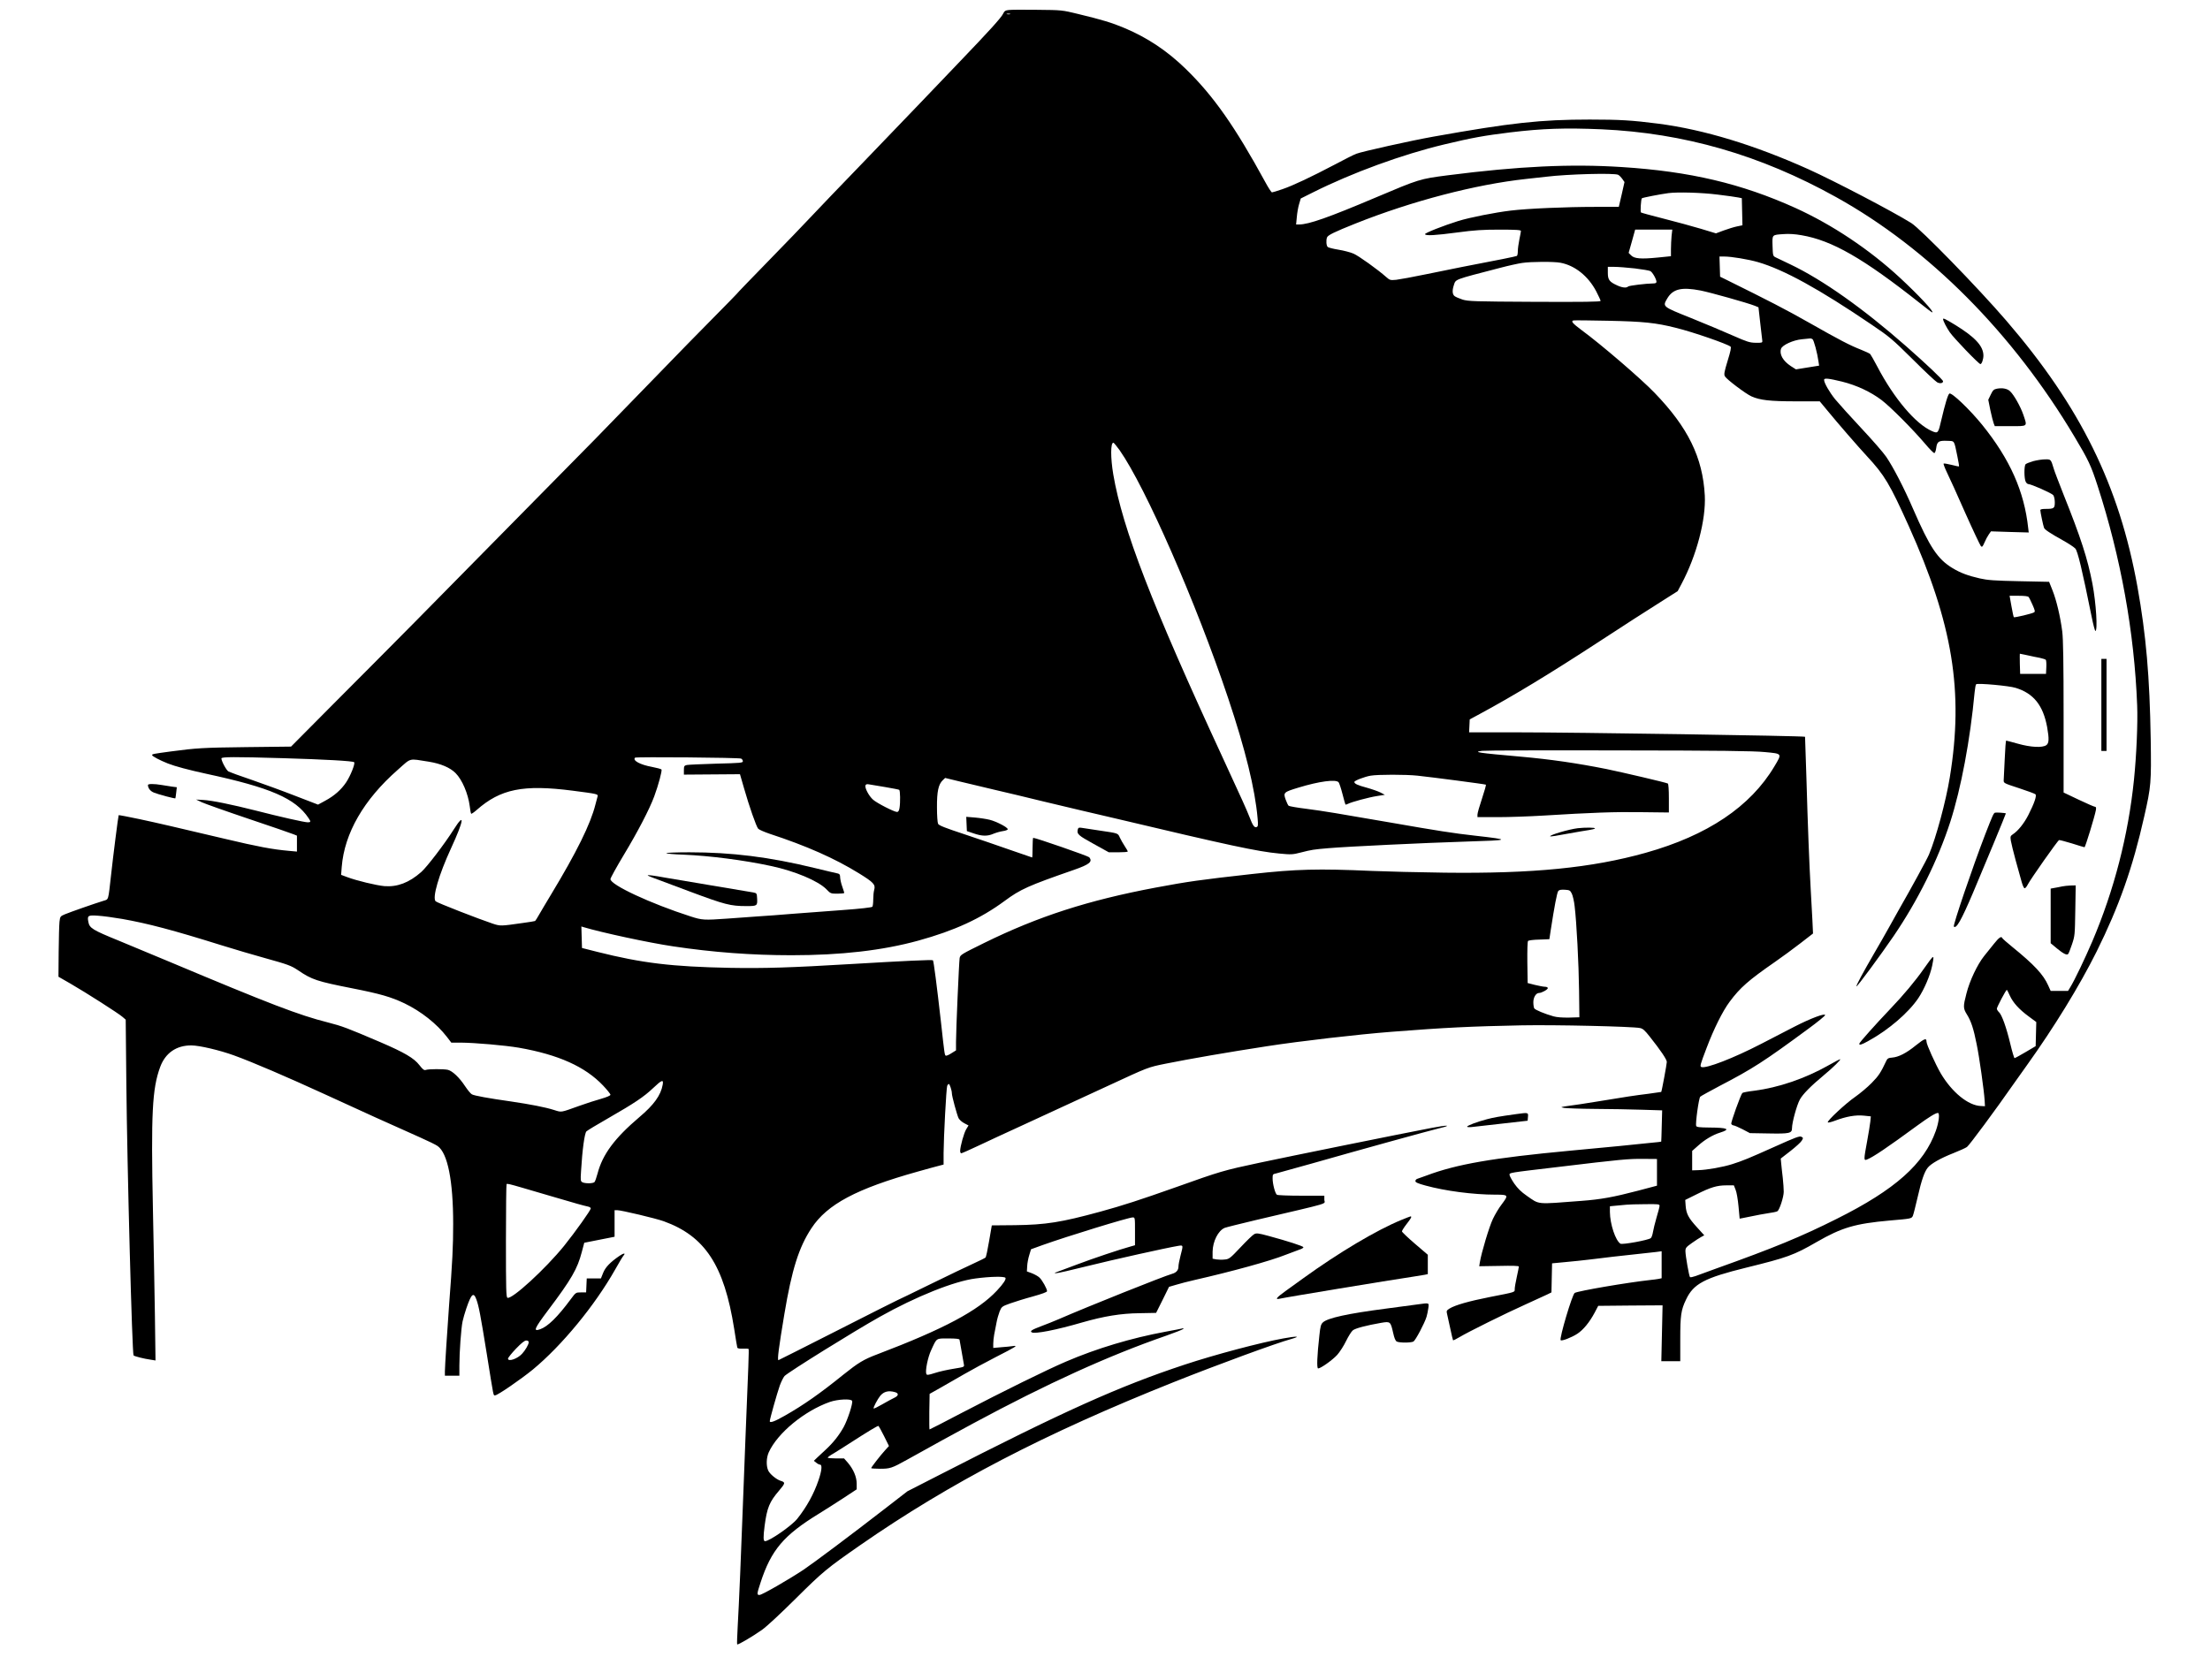 <?xml version="1.0" standalone="no"?>
<!DOCTYPE svg PUBLIC "-//W3C//DTD SVG 20010904//EN"
 "http://www.w3.org/TR/2001/REC-SVG-20010904/DTD/svg10.dtd">
<svg version="1.0" xmlns="http://www.w3.org/2000/svg"
 width="213.6pt" height="162.4pt" viewBox="0 0 213.6 162.4"
 preserveAspectRatio="xMidYMid meet">

<g transform="translate(0,162.4) scale(0.01,-0.01)"
fill="#000000" stroke="none">
<path d="M9748 16143 c-30 -3 -41 -10 -53 -36 -17 -37 -135 -167 -415 -459
-107 -112 -282 -295 -390 -408 -108 -113 -360 -375 -560 -583 -201 -208 -421
-437 -489 -510 -68 -73 -257 -269 -420 -436 -163 -167 -299 -308 -302 -314 -4
-5 -103 -107 -221 -226 -118 -119 -367 -373 -553 -566 -589 -607 -651 -671
-1051 -1075 -215 -217 -516 -523 -670 -680 -323 -330 -830 -843 -1407 -1421
l-404 -407 -434 -5 c-419 -5 -480 -9 -729 -42 -169 -23 -180 -25 -180 -35 0
-11 74 -50 152 -81 71 -28 203 -63 373 -100 621 -134 859 -237 987 -428 24
-35 23 -41 -8 -41 -31 0 -267 53 -504 114 -230 58 -418 97 -505 102 l-70 4 55
-26 c30 -14 235 -87 455 -161 220 -74 415 -141 433 -149 l32 -13 0 -77 0 -77
-77 7 c-160 14 -302 41 -618 116 -492 116 -641 151 -828 191 -108 23 -199 40
-200 38 -4 -5 -55 -408 -73 -574 -29 -259 -23 -238 -74 -254 -82 -25 -325
-110 -372 -130 -45 -19 -47 -21 -53 -73 -3 -29 -7 -161 -8 -292 l-2 -239 115
-66 c152 -88 467 -289 505 -323 l30 -26 6 -614 c8 -812 56 -2619 70 -2632 8
-9 104 -33 163 -41 l49 -8 -6 449 c-4 247 -12 703 -19 1014 -19 925 -7 1165
70 1374 50 136 157 210 302 209 77 0 275 -47 410 -96 180 -65 519 -211 870
-372 378 -174 634 -290 927 -420 79 -35 157 -73 173 -85 97 -69 150 -335 150
-753 0 -217 -7 -360 -40 -792 -17 -231 -40 -589 -40 -632 l0 -43 70 0 70 0 0
98 c0 126 17 363 31 427 6 28 22 84 36 125 49 143 70 161 97 88 24 -66 39
-144 101 -528 70 -436 62 -400 81 -400 24 0 250 156 365 250 281 233 597 617
794 965 37 66 74 128 83 138 22 25 -2 22 -41 -5 -89 -61 -135 -109 -157 -163
l-22 -55 -69 0 -68 0 -3 -67 -3 -68 -50 0 c-49 0 -50 0 -98 -65 -128 -173
-222 -265 -296 -291 -70 -25 -59 3 76 183 226 300 284 401 326 563 l24 90 146
29 147 29 0 129 0 128 25 0 c39 0 372 -79 450 -107 399 -144 584 -426 681
-1040 14 -93 28 -174 30 -181 3 -9 20 -12 54 -11 27 2 52 0 55 -2 5 -5 -1
-161 -31 -889 -8 -206 -19 -487 -24 -625 -14 -399 -39 -985 -50 -1169 -5 -94
-8 -172 -5 -174 7 -7 150 77 239 140 47 33 183 160 330 306 261 259 299 290
621 514 869 603 1782 1078 3030 1576 424 169 990 377 1140 418 91 26 50 28
-82 4 -221 -40 -663 -157 -955 -254 -635 -210 -1170 -451 -2375 -1069 l-303
-155 -217 -168 c-329 -255 -687 -523 -788 -591 -140 -93 -400 -243 -424 -243
-27 0 -27 7 10 120 103 315 223 457 566 667 57 35 162 102 234 149 l129 85 0
55 c0 65 -31 138 -85 202 l-37 42 -79 0 c-43 0 -79 3 -79 8 0 4 26 23 58 41
31 19 100 62 152 96 183 118 274 173 281 169 3 -2 28 -47 54 -99 l47 -95 -39
-43 c-44 -48 -133 -163 -133 -171 0 -3 38 -6 85 -6 98 0 114 5 265 89 288 161
396 219 635 349 719 387 1306 654 1865 848 85 30 159 59 165 65 7 8 4 10 -10
5 -11 -3 -83 -17 -160 -31 -330 -61 -664 -161 -962 -289 -187 -80 -599 -283
-1006 -495 -169 -89 -310 -161 -313 -161 -2 0 -3 77 -2 172 l3 172 105 59 c58
33 161 92 230 132 69 40 206 114 305 165 197 101 219 114 165 106 -19 -3 -70
-8 -112 -11 l-78 -7 0 41 c0 22 4 62 9 88 5 26 15 77 22 113 6 36 21 86 31
112 19 45 22 48 103 77 46 16 144 47 219 67 89 25 136 42 136 51 0 23 -47 107
-73 131 -13 13 -46 31 -73 42 l-49 18 3 51 c1 27 10 76 20 107 l17 56 110 40
c241 86 833 268 873 268 22 0 22 -2 22 -135 l0 -134 -42 -12 c-100 -27 -365
-116 -518 -174 -91 -34 -178 -67 -195 -73 -26 -9 -27 -11 -7 -11 13 -1 148 30
300 68 249 62 770 178 880 196 50 8 49 9 22 -95 -11 -41 -20 -89 -20 -106 0
-34 -21 -58 -60 -69 -87 -25 -808 -313 -1100 -440 -47 -20 -121 -50 -165 -66
-92 -35 -113 -48 -93 -60 29 -18 235 22 489 96 210 60 372 87 554 89 l159 3
63 126 62 126 69 20 c38 12 118 32 178 46 360 82 732 184 881 244 54 21 115
44 136 51 21 6 36 17 35 22 -4 11 -152 59 -337 109 -100 27 -117 29 -139 17
-14 -7 -73 -64 -132 -127 -101 -107 -110 -114 -153 -118 -25 -3 -62 -2 -81 1
l-36 7 0 67 c1 99 54 205 117 231 15 6 152 40 303 76 753 177 660 149 660 196
l0 39 -222 0 c-123 0 -229 4 -236 9 -17 10 -42 104 -42 158 0 39 2 42 33 48
17 4 172 47 342 95 477 136 1140 319 1240 343 126 30 75 32 -75 3 -319 -61
-1369 -274 -1665 -337 -352 -75 -378 -83 -810 -237 -341 -121 -517 -178 -729
-236 -381 -104 -527 -127 -826 -131 l-224 -2 -26 -151 c-14 -83 -29 -155 -35
-160 -5 -5 -55 -30 -110 -55 -55 -25 -244 -115 -419 -201 -175 -86 -320 -156
-322 -156 -2 0 -261 -130 -575 -290 -314 -159 -572 -290 -575 -290 -13 0 3
121 57 445 72 431 140 646 262 831 152 231 434 381 1027 547 91 26 184 51 208
57 l42 11 0 112 c1 153 26 628 35 650 4 9 11 17 16 17 8 0 29 -63 29 -90 0
-28 50 -211 65 -241 9 -16 34 -38 56 -49 l40 -21 -22 -36 c-22 -35 -58 -165
-59 -210 0 -13 5 -23 11 -23 5 0 81 33 167 74 86 41 272 127 412 191 283 130
530 244 843 389 389 180 379 177 557 213 234 47 598 110 975 168 323 50 876
114 1210 140 513 40 757 52 1255 62 327 6 1067 -11 1140 -26 28 -5 47 -22 95
-83 107 -135 165 -221 165 -245 0 -20 -49 -285 -54 -290 -1 -1 -58 -9 -126
-18 -123 -15 -211 -28 -520 -79 -85 -14 -195 -31 -245 -37 -84 -12 -87 -13
-50 -20 22 -4 157 -9 300 -10 143 -1 348 -4 455 -8 l195 -6 -4 -150 c-2 -82
-4 -151 -5 -152 -1 -2 -47 -7 -102 -12 -54 -6 -191 -19 -304 -31 -113 -11
-326 -31 -475 -45 -747 -70 -1096 -130 -1390 -241 -38 -14 -78 -28 -87 -31
-10 -3 -18 -13 -18 -22 0 -12 24 -23 98 -43 189 -52 461 -88 675 -88 128 0
129 -3 61 -94 -26 -33 -64 -97 -85 -141 -35 -73 -111 -326 -126 -419 l-6 -38
192 3 c129 3 191 1 191 -6 0 -6 -9 -51 -20 -101 -11 -49 -20 -101 -20 -116 0
-32 14 -28 -237 -77 -207 -41 -337 -78 -393 -112 -27 -17 -31 -24 -25 -47 4
-15 18 -78 31 -141 13 -63 26 -116 28 -119 3 -2 31 12 63 31 81 49 446 230
638 316 88 40 180 82 205 94 l45 22 3 141 3 140 127 12 c70 6 181 18 247 26
66 8 163 20 215 26 234 25 369 41 418 46 l52 7 0 -131 0 -130 -27 -6 c-16 -3
-53 -8 -83 -11 -226 -25 -693 -105 -730 -125 -24 -13 -151 -442 -136 -457 10
-11 106 26 161 62 57 37 118 111 168 205 l34 65 311 3 311 2 -6 -270 -6 -270
91 0 92 0 0 210 c0 234 7 284 56 386 72 153 178 209 584 309 394 97 458 120
678 247 245 141 372 178 707 208 210 18 212 18 224 48 6 15 26 95 45 177 38
167 66 247 99 287 32 39 126 92 246 139 58 23 118 50 132 60 22 15 280 364
447 604 23 33 81 114 128 180 267 373 512 772 678 1105 217 437 349 811 460
1305 67 294 69 328 63 745 -10 612 -45 1011 -128 1475 -176 980 -552 1744
-1268 2575 -275 320 -829 888 -919 944 -185 115 -742 406 -992 519 -523 235
-1008 383 -1450 441 -258 33 -374 40 -665 40 -475 0 -759 -31 -1510 -165 -215
-38 -694 -145 -747 -166 -24 -9 -115 -55 -203 -102 -230 -121 -407 -205 -510
-240 -49 -17 -95 -31 -101 -31 -6 0 -35 44 -64 98 -294 539 -503 837 -772
1098 -178 173 -369 300 -590 393 -121 51 -216 80 -453 137 -149 36 -152 37
-390 39 -132 2 -257 1 -277 -2z m15 -40 c-7 -2 -21 -2 -30 0 -10 3 -4 5 12 5
17 0 24 -2 18 -5z m5715 -1113 c799 -36 1535 -248 2267 -655 896 -497 1710
-1316 2307 -2320 133 -222 158 -276 221 -470 225 -694 356 -1418 383 -2125 7
-172 -7 -486 -31 -720 -55 -537 -192 -1066 -402 -1560 -72 -168 -173 -380
-215 -447 l-20 -33 -84 0 -84 0 -24 53 c-47 106 -136 201 -349 374 -51 41 -93
79 -95 84 -8 21 -32 5 -78 -53 -27 -34 -71 -89 -98 -122 -65 -82 -139 -238
-170 -361 -33 -127 -32 -143 4 -202 41 -65 65 -139 94 -285 27 -128 72 -453
78 -548 l3 -55 -40 2 c-123 5 -279 133 -387 315 -52 90 -138 280 -138 307 0
38 -19 31 -102 -35 -93 -76 -168 -114 -231 -119 -33 -2 -44 -8 -53 -26 -57
-121 -76 -150 -144 -219 -41 -42 -113 -102 -160 -135 -90 -62 -273 -232 -264
-246 3 -5 35 3 72 17 106 40 197 56 276 48 l68 -7 -5 -51 c-3 -28 -17 -114
-31 -190 -33 -178 -33 -188 -3 -177 59 23 192 112 492 332 107 78 173 119 195
119 20 0 10 -89 -20 -173 -113 -319 -393 -569 -958 -851 -343 -172 -602 -279
-1167 -481 -82 -30 -171 -62 -197 -72 -26 -9 -50 -14 -54 -10 -9 9 -43 202
-44 249 0 33 5 40 63 81 34 24 75 51 91 59 l28 15 -70 77 c-83 91 -104 131
-110 208 l-4 57 109 54 c136 68 197 87 289 87 l72 0 17 -43 c10 -23 22 -95 28
-160 l11 -119 31 6 c16 3 59 12 95 19 36 8 101 20 146 27 45 6 87 15 93 20 20
12 61 138 61 188 0 26 -4 85 -9 132 -6 47 -12 108 -15 137 l-5 52 94 73 c51
40 101 85 109 100 16 26 15 28 -4 38 -16 9 -59 -7 -252 -94 -263 -118 -313
-138 -416 -171 -87 -28 -244 -56 -327 -58 l-60 -2 0 94 0 94 60 53 c62 56 141
103 210 124 105 33 75 48 -103 49 -99 1 -124 4 -128 16 -9 23 25 268 39 282 7
7 91 53 187 104 321 167 428 236 858 553 89 65 162 125 162 132 0 21 -139 -31
-295 -111 -77 -39 -223 -115 -325 -168 -263 -136 -531 -240 -575 -223 -17 6
-14 18 50 186 69 182 154 354 222 445 101 136 180 206 438 385 66 46 176 126
244 179 l124 96 -6 130 c-4 72 -11 211 -17 310 -13 234 -27 585 -41 1070 -7
215 -13 391 -13 392 -7 9 -2231 43 -2799 43 l-448 0 3 62 3 63 100 54 c317
171 676 388 1155 701 317 206 373 243 585 377 l170 108 37 70 c146 274 237
622 225 855 -20 368 -162 658 -487 994 -131 136 -517 468 -707 607 -84 63
-103 85 -75 91 9 2 159 1 332 -3 343 -7 463 -19 660 -69 166 -41 491 -154 526
-181 8 -7 0 -46 -28 -136 -33 -109 -37 -131 -27 -151 16 -29 201 -169 257
-194 82 -37 181 -48 427 -48 l233 0 68 -82 c98 -120 307 -361 388 -448 170
-183 221 -269 404 -675 426 -947 533 -1599 397 -2431 -37 -228 -132 -581 -201
-745 -20 -48 -169 -321 -294 -539 -20 -36 -63 -112 -95 -170 -32 -58 -95 -168
-140 -245 -106 -183 -178 -315 -172 -321 6 -6 234 303 359 486 236 347 428
734 548 1105 104 324 192 790 235 1253 4 39 10 74 15 77 19 12 318 -15 381
-35 174 -53 266 -169 305 -380 20 -114 18 -156 -8 -174 -38 -27 -151 -21 -275
14 -58 16 -109 30 -113 30 -4 0 -10 -80 -14 -177 -5 -98 -9 -191 -10 -206 -1
-28 1 -29 148 -77 82 -27 153 -53 159 -59 14 -14 -11 -87 -69 -201 -42 -82
-100 -154 -151 -187 -22 -15 -24 -21 -18 -61 4 -24 25 -110 47 -191 23 -80 48
-173 57 -205 9 -33 21 -61 28 -63 7 -3 21 14 32 36 26 51 289 425 302 429 5 2
61 -13 124 -32 63 -20 118 -37 122 -37 8 0 100 302 110 359 4 23 1 32 -8 32
-8 0 -79 31 -159 69 l-145 69 0 729 c0 538 -4 754 -13 828 -19 146 -56 302
-94 397 l-33 83 -290 6 c-241 5 -305 10 -380 27 -114 26 -186 53 -261 98 -146
87 -222 202 -385 577 -84 195 -191 402 -258 500 -27 40 -135 164 -241 277
-106 113 -219 239 -253 280 -56 70 -107 158 -107 188 0 19 44 14 172 -17 144
-36 276 -98 384 -179 85 -65 296 -276 422 -424 41 -49 80 -88 87 -88 7 0 15
20 19 50 8 62 25 72 109 68 71 -3 62 9 95 -148 11 -52 18 -97 16 -99 -2 -2
-35 5 -73 15 -39 10 -73 15 -76 12 -3 -3 12 -43 34 -89 23 -46 102 -221 176
-389 75 -168 143 -311 150 -319 12 -13 17 -8 35 33 11 27 30 62 42 79 l21 30
183 -6 182 -5 -5 42 c-38 356 -177 667 -445 999 -121 149 -296 316 -317 302
-14 -8 -42 -103 -77 -252 -30 -133 -33 -136 -91 -111 -157 68 -366 314 -528
623 -32 61 -63 115 -69 122 -6 6 -46 25 -89 42 -111 44 -200 90 -503 262 -226
128 -381 208 -814 422 l-45 22 -3 98 -3 97 46 0 c70 0 232 -27 326 -54 251
-73 591 -260 1099 -605 173 -117 199 -139 396 -334 116 -116 223 -216 237
-223 28 -15 57 -9 57 10 0 14 -160 165 -355 337 -417 367 -810 645 -1123 794
-65 31 -128 62 -142 68 -24 12 -25 18 -28 109 -3 112 -8 107 109 115 48 4 110
0 171 -11 295 -50 598 -224 1146 -658 61 -49 113 -88 117 -88 25 0 -132 168
-310 333 -296 275 -658 516 -1013 677 -520 235 -1018 353 -1677 395 -493 32
-998 8 -1685 -80 -269 -35 -272 -36 -695 -215 -453 -192 -646 -260 -738 -260
l-30 0 7 72 c3 39 13 96 22 125 l16 54 116 58 c383 192 866 368 1272 465 272
65 384 85 635 116 314 38 535 45 883 30z m162 -440 c10 -5 28 -23 40 -40 l21
-30 -27 -120 -28 -120 -226 0 c-283 0 -656 -16 -820 -36 -150 -18 -393 -66
-504 -100 -144 -45 -327 -117 -323 -128 6 -17 96 -12 315 17 164 22 242 27
407 27 157 0 205 -3 205 -13 0 -6 -7 -44 -15 -82 -8 -39 -15 -89 -15 -112 0
-23 -4 -44 -9 -47 -8 -5 -175 -39 -531 -107 -58 -11 -211 -42 -340 -69 -129
-27 -262 -51 -295 -55 -57 -5 -62 -4 -95 25 -83 74 -269 207 -318 228 -30 13
-95 30 -145 38 -50 8 -97 20 -104 26 -14 11 -18 65 -7 93 9 22 70 52 275 134
547 218 1161 378 1649 431 58 6 143 16 190 21 211 26 665 38 700 19z m959
-191 c92 -11 182 -24 201 -28 l35 -7 3 -131 3 -131 -53 -11 c-29 -6 -87 -24
-128 -39 l-75 -28 -145 44 c-80 24 -242 68 -360 98 -118 30 -217 57 -220 60
-7 8 0 128 9 137 6 6 174 39 256 50 91 12 323 5 474 -14z m-443 -400 c-3 -34
-6 -92 -6 -129 l0 -67 -128 -13 c-162 -16 -226 -11 -257 21 l-24 24 32 113 31
112 179 0 180 0 -7 -61z m-1075 -259 c141 -26 270 -130 347 -277 23 -44 42
-86 42 -92 0 -9 -165 -11 -637 -9 -590 3 -643 5 -698 22 -33 11 -68 26 -77 34
-21 17 -23 54 -7 103 21 62 -8 51 446 169 83 22 180 43 215 48 88 13 305 14
369 2z m720 -55 c72 -9 140 -20 150 -26 21 -11 59 -79 59 -104 0 -10 -10 -15
-27 -15 -75 -1 -238 -21 -247 -30 -16 -16 -57 -12 -106 11 -75 34 -90 54 -90
121 l0 58 64 0 c35 0 124 -7 197 -15z m637 -214 c95 -19 451 -119 522 -147
l36 -15 17 -152 c9 -84 18 -161 20 -172 2 -18 -4 -20 -63 -19 -58 1 -82 8
-220 69 -85 38 -267 114 -405 170 -280 112 -277 110 -231 189 55 93 138 113
324 77z m1080 -470 c13 -8 47 -135 58 -216 l6 -40 -112 -18 -112 -18 -50 32
c-75 49 -112 114 -94 167 12 36 117 84 201 92 39 4 75 8 80 8 6 1 16 -2 23 -7z
m-6697 -1073 c251 -358 740 -1475 1049 -2397 167 -499 260 -878 285 -1163 6
-67 4 -79 -10 -84 -21 -8 -37 14 -70 101 -29 73 -62 147 -255 565 -690 1491
-970 2217 -1060 2743 -27 161 -27 307 1 307 5 0 31 -33 60 -72z m8786 -1420
c6 -7 23 -42 38 -76 23 -52 26 -65 15 -72 -20 -13 -190 -53 -196 -47 -3 3 -13
50 -23 106 l-18 101 87 0 c58 0 91 -4 97 -12z m-12 -563 c39 -9 92 -20 120
-25 27 -6 53 -14 58 -19 4 -4 7 -37 5 -72 l-3 -64 -125 0 -125 0 -3 98 c-1 53
-1 97 0 97 2 0 35 -7 73 -15z m-2537 -936 c170 -16 167 -12 92 -138 -232 -390
-647 -668 -1245 -836 -522 -146 -1090 -202 -1940 -192 -247 3 -565 11 -705 17
-521 23 -729 18 -1160 -30 -501 -56 -615 -72 -930 -131 -653 -123 -1134 -278
-1657 -535 -223 -110 -232 -115 -238 -147 -6 -39 -35 -696 -35 -810 l0 -82
-45 -28 c-24 -16 -49 -26 -54 -23 -11 7 -12 11 -46 321 -41 362 -71 594 -78
601 -7 7 -281 -6 -787 -36 -584 -35 -842 -43 -1174 -37 -564 11 -851 46 -1281
154 l-150 38 -3 104 -3 104 23 -7 c173 -52 632 -151 863 -185 385 -58 763 -86
1145 -86 480 0 879 46 1225 141 352 97 603 213 835 384 153 113 226 146 669
300 152 53 183 79 149 122 -10 12 -516 188 -542 188 -3 0 -6 -43 -6 -95 0 -52
-2 -95 -4 -95 -2 0 -97 33 -212 73 -115 41 -316 109 -447 153 -179 59 -241 83
-250 99 -6 12 -11 78 -11 160 -1 153 14 223 57 263 l22 21 140 -34 c77 -18
230 -55 340 -81 110 -25 317 -75 460 -110 143 -34 310 -74 370 -88 61 -14 207
-48 325 -76 1117 -265 1382 -322 1595 -342 115 -11 129 -10 207 10 105 27 127
30 268 42 186 16 924 51 1335 64 428 13 433 17 80 57 -200 22 -372 49 -800
124 -525 91 -663 114 -824 135 -91 11 -170 25 -176 30 -6 5 -19 32 -29 60 -24
68 -19 72 122 115 203 62 364 83 390 52 6 -7 23 -57 37 -112 14 -54 27 -101
29 -103 3 -2 13 1 23 6 33 18 204 64 282 76 l76 12 -42 22 c-24 12 -84 33
-134 47 -86 23 -119 38 -119 55 0 13 99 51 158 61 71 12 339 12 452 0 142 -15
653 -82 661 -87 4 -2 -13 -62 -37 -134 -24 -71 -44 -141 -44 -155 l0 -25 198
0 c108 0 305 7 437 15 470 29 694 37 953 33 l262 -3 0 137 c0 83 -4 139 -10
143 -14 9 -438 108 -593 140 -286 57 -540 94 -832 120 -408 36 -465 44 -370
56 28 4 622 6 1320 4 975 -1 1303 -5 1413 -16z m-14323 -59 c408 -12 676 -27
688 -39 12 -12 -34 -129 -77 -194 -48 -72 -116 -132 -204 -179 l-68 -37 -218
84 c-120 47 -310 116 -422 155 -113 38 -214 75 -225 81 -20 10 -69 100 -69
127 0 15 124 16 595 2z m4428 -4 c9 -4 17 -16 17 -26 0 -15 -22 -17 -257 -23
-142 -4 -270 -10 -285 -13 -25 -6 -28 -11 -28 -50 l0 -43 271 2 271 2 39 -135
c50 -175 118 -370 137 -392 8 -9 58 -31 111 -49 357 -117 629 -238 861 -381
144 -89 164 -110 149 -162 -5 -17 -9 -58 -9 -91 0 -33 -4 -65 -8 -71 -4 -7
-115 -20 -297 -33 -159 -12 -375 -28 -480 -36 -104 -9 -255 -20 -335 -25 -80
-6 -210 -15 -290 -21 -224 -16 -244 -15 -355 21 -386 124 -775 305 -775 361 0
10 59 117 131 237 131 217 247 440 292 562 40 108 79 252 70 261 -5 5 -46 16
-93 25 -114 21 -189 62 -162 89 9 9 1004 1 1025 -9z m-3018 -30 c116 -19 205
-57 258 -110 64 -64 121 -198 137 -319 4 -38 11 -71 14 -74 3 -3 27 13 53 36
231 204 451 248 926 187 239 -31 249 -33 243 -55 -3 -9 -12 -44 -21 -79 -47
-188 -180 -458 -430 -872 -45 -74 -96 -161 -114 -192 -18 -32 -35 -59 -39 -62
-4 -2 -56 -11 -117 -19 -216 -31 -218 -31 -292 -7 -135 45 -538 202 -552 216
-35 33 30 256 149 514 124 269 136 355 27 183 -89 -141 -261 -366 -316 -414
-117 -103 -231 -146 -356 -136 -78 7 -269 53 -359 87 l-59 22 6 77 c26 325
212 649 541 938 136 120 100 110 301 79z m4409 -245 c71 -12 133 -24 137 -27
10 -6 12 -121 3 -176 -5 -27 -12 -38 -24 -38 -27 0 -194 85 -232 119 -40 35
-82 115 -73 138 3 10 14 14 33 10 15 -2 85 -14 156 -26z m6638 -1031 c9 -19
22 -73 27 -120 19 -154 40 -561 43 -820 l3 -255 -100 -3 c-64 -1 -118 3 -150
12 -85 24 -176 62 -186 77 -5 8 -9 35 -9 60 0 47 26 89 55 89 25 0 85 33 85
47 0 7 -12 13 -27 13 -16 0 -59 9 -98 18 l-70 18 -3 199 c-1 119 1 202 7 208
6 6 54 12 108 13 l98 4 13 87 c35 227 61 365 73 379 9 11 27 14 63 12 47 -3
52 -6 68 -38z m-14012 -244 c249 -44 495 -109 955 -253 132 -41 321 -97 420
-124 230 -64 258 -74 328 -121 131 -89 182 -106 517 -172 279 -55 377 -84 509
-146 160 -77 312 -197 410 -324 l43 -56 92 0 c135 -1 425 -26 560 -49 383 -67
641 -183 814 -365 40 -42 72 -82 72 -90 0 -8 -34 -23 -93 -40 -50 -14 -144
-44 -207 -67 -187 -67 -169 -64 -246 -40 -86 27 -225 54 -414 82 -219 31 -356
56 -379 69 -12 6 -41 42 -66 79 -55 84 -122 147 -166 158 -40 9 -185 9 -214
-1 -16 -5 -28 4 -61 46 -52 68 -144 122 -379 223 -318 136 -368 155 -505 190
-282 71 -557 177 -1540 590 -179 75 -397 166 -485 202 -250 102 -280 120 -291
180 -12 62 -4 67 94 60 48 -3 152 -17 232 -31z m18245 -741 c31 -68 88 -132
183 -202 l73 -54 -3 -117 -3 -116 -98 -58 c-54 -32 -102 -58 -106 -58 -4 0
-23 62 -41 138 -38 159 -82 282 -110 307 -11 10 -20 25 -20 33 0 16 88 182 96
182 3 0 16 -25 29 -55z m-13020 -862 c-18 -102 -85 -195 -225 -313 -240 -204
-356 -360 -405 -547 -10 -38 -23 -74 -28 -80 -11 -16 -91 -17 -118 -3 -18 10
-19 19 -13 108 12 205 34 366 52 384 9 9 105 67 212 128 254 146 342 205 432
290 85 81 103 87 93 33z m9610 -847 l0 -129 -185 -49 c-233 -61 -357 -84 -545
-98 -445 -34 -402 -38 -528 49 -56 39 -88 71 -122 119 -25 37 -45 74 -45 83 0
22 -20 19 480 78 589 71 672 79 820 77 l125 -1 0 -129z m-10960 -151 c44 -13
175 -51 290 -85 220 -65 292 -85 338 -95 15 -3 27 -11 27 -18 -1 -18 -148
-225 -258 -362 -179 -221 -502 -518 -547 -502 -13 6 -15 71 -15 550 0 299 3
546 6 549 6 6 26 2 159 -37z m10985 -172 c0 -10 -13 -61 -29 -113 -15 -52 -31
-116 -35 -142 -4 -25 -13 -52 -21 -58 -24 -20 -274 -65 -293 -54 -48 30 -101
190 -102 306 l0 56 63 6 c34 3 78 8 97 9 19 2 99 5 178 5 129 2 142 0 142 -15z
m-6323 -696 c11 -12 -19 -58 -81 -124 -182 -195 -512 -371 -1156 -616 -133
-50 -185 -82 -330 -198 -221 -179 -385 -294 -565 -396 -98 -56 -145 -73 -145
-53 0 20 70 268 97 345 14 38 35 80 46 92 42 41 670 432 922 573 349 196 719
344 925 370 144 19 272 21 287 7z m-443 -599 c2 -7 11 -58 20 -113 9 -55 19
-111 22 -125 5 -26 5 -26 -99 -43 -57 -9 -139 -27 -181 -41 -66 -21 -78 -22
-83 -9 -12 30 15 163 47 230 55 120 45 113 166 113 75 0 106 -4 108 -12z
m-4164 -25 c0 -21 -33 -78 -64 -111 -44 -49 -136 -80 -136 -47 0 8 34 51 76
95 54 56 84 80 100 80 16 0 24 -6 24 -17z m3540 -482 c39 -11 36 -35 -7 -55
-21 -10 -73 -38 -116 -63 -43 -25 -80 -43 -83 -40 -7 6 38 91 64 123 35 41 79
53 142 35z m-414 -85 c9 -23 -44 -184 -82 -253 -44 -79 -100 -150 -171 -216
-31 -28 -70 -65 -87 -81 l-30 -29 23 -18 c13 -11 29 -19 37 -19 22 0 17 -58
-15 -151 -45 -132 -113 -256 -205 -372 -53 -67 -269 -217 -312 -217 -17 0 -18
38 -4 147 23 176 47 234 140 342 61 72 63 80 14 95 -41 13 -106 67 -120 101
-20 48 -17 122 6 174 85 187 344 400 590 487 78 27 207 33 216 10z"/>
<path d="M18780 13155 c0 -16 32 -79 64 -126 37 -55 281 -309 297 -309 13 0
29 46 29 83 -1 92 -81 178 -275 297 -94 57 -115 67 -115 55z"/>
<path d="M19300 12482 c-30 -6 -39 -15 -59 -57 l-24 -50 20 -100 c12 -55 26
-112 32 -127 l11 -28 150 0 c174 0 165 -7 126 110 -27 79 -91 193 -129 228
-27 25 -73 34 -127 24z"/>
<path d="M19653 11782 c-34 -10 -68 -23 -75 -30 -16 -16 -15 -140 1 -170 6
-12 18 -22 25 -22 27 0 228 -89 241 -107 8 -10 15 -41 15 -69 0 -59 -7 -64
-92 -64 -32 0 -48 -4 -48 -12 0 -17 28 -152 36 -171 7 -18 58 -52 189 -125 50
-28 100 -61 113 -75 23 -24 66 -204 158 -659 15 -76 32 -138 36 -138 24 0 7
270 -28 455 -47 244 -111 443 -282 870 -43 110 -85 218 -91 240 -29 96 -28 95
-85 94 -28 0 -79 -8 -113 -17z"/>
<path d="M20310 9425 l0 -445 25 0 25 0 0 445 0 445 -25 0 -25 0 0 -445z"/>
<path d="M19282 8383 c-14 -5 -23 -26 -94 -208 -124 -322 -314 -882 -304 -893
24 -24 71 58 186 328 106 249 319 764 317 766 -7 5 -94 11 -105 7z"/>
<path d="M19930 7670 c-19 -4 -52 -11 -72 -14 l-38 -7 0 -264 0 -264 60 -50
c62 -51 97 -69 109 -54 5 4 21 46 37 93 28 83 28 91 32 328 l4 242 -49 -1
c-26 -1 -64 -5 -83 -9z"/>
<path d="M18674 6982 c-5 -4 -40 -51 -77 -104 -81 -117 -199 -258 -328 -393
-144 -151 -299 -325 -299 -336 0 -16 22 -10 88 27 195 107 387 272 483 414 57
86 114 218 134 315 16 81 16 89 -1 77z"/>
<path d="M17670 5939 c-225 -127 -481 -214 -714 -244 -60 -7 -112 -17 -116
-22 -17 -20 -112 -284 -107 -298 4 -8 13 -15 21 -15 8 0 47 -17 87 -37 l72
-38 176 -3 c207 -4 231 1 231 51 0 54 46 222 76 277 28 51 105 130 234 237 85
70 169 153 155 152 -6 0 -57 -27 -115 -60z"/>
<path d="M9342 8274 l3 -69 65 -22 c80 -28 134 -29 191 -4 24 10 65 22 92 26
26 3 47 12 47 18 0 18 -107 74 -173 91 -32 8 -96 18 -143 22 l-85 7 3 -69z"/>
<path d="M10417 8221 c-11 -44 4 -58 152 -139 l148 -82 91 0 c51 0 92 3 92 8
0 4 -13 27 -29 51 -16 24 -37 61 -47 82 -20 45 -12 42 -194 69 -74 11 -151 23
-171 26 -31 5 -37 3 -42 -15z"/>
<path d="M15250 8233 c-85 -10 -279 -67 -267 -79 2 -3 76 8 163 25 88 16 183
32 211 36 29 4 55 11 59 16 5 9 -95 10 -166 2z"/>
<path d="M6440 7992 c0 -5 75 -12 168 -15 249 -10 583 -53 842 -109 232 -49
457 -144 537 -225 40 -42 43 -43 107 -43 36 0 66 3 66 8 -1 4 -9 32 -20 62
-11 30 -19 70 -20 87 0 26 -5 34 -22 38 -13 2 -115 27 -228 54 -435 106 -798
151 -1207 151 -123 0 -223 -4 -223 -8z"/>
<path d="M6260 7777 c0 -2 19 -11 43 -20 23 -9 188 -70 366 -137 338 -126 391
-140 546 -140 102 0 106 3 103 69 -3 55 -3 56 -38 63 -19 4 -201 34 -405 68
-203 34 -404 68 -445 75 -103 19 -170 28 -170 22z"/>
<path d="M1430 8651 c0 -31 23 -60 58 -74 44 -18 203 -60 207 -55 1 2 5 26 8
55 l6 52 -47 6 c-26 4 -71 11 -101 16 -70 12 -131 12 -131 0z"/>
<path d="M14655 5469 c-173 -24 -216 -32 -285 -50 -95 -25 -190 -61 -190 -72
0 -5 28 -6 63 -1 34 4 166 19 292 33 l230 26 3 38 c4 42 3 42 -113 26z"/>
<path d="M13545 4446 c-241 -99 -606 -316 -950 -565 -49 -35 -127 -91 -172
-124 -86 -62 -103 -84 -55 -73 65 15 1035 175 1307 216 39 6 82 13 98 16 l27
6 0 93 0 94 -125 107 c-69 59 -125 113 -125 119 0 7 20 39 45 71 44 56 53 74
38 74 -5 -1 -44 -16 -88 -34z"/>
<path d="M13700 3629 c-36 -5 -171 -23 -300 -40 -376 -49 -568 -91 -614 -134
-19 -18 -25 -38 -34 -126 -22 -195 -27 -319 -12 -319 25 0 140 82 185 132 24
27 63 87 85 133 23 47 52 93 66 104 24 19 129 47 273 72 89 15 91 13 116 -97
11 -50 22 -77 35 -84 25 -13 136 -13 161 0 20 11 108 177 127 240 6 19 13 56
17 83 7 54 13 52 -105 36z"/>
</g>
</svg>
